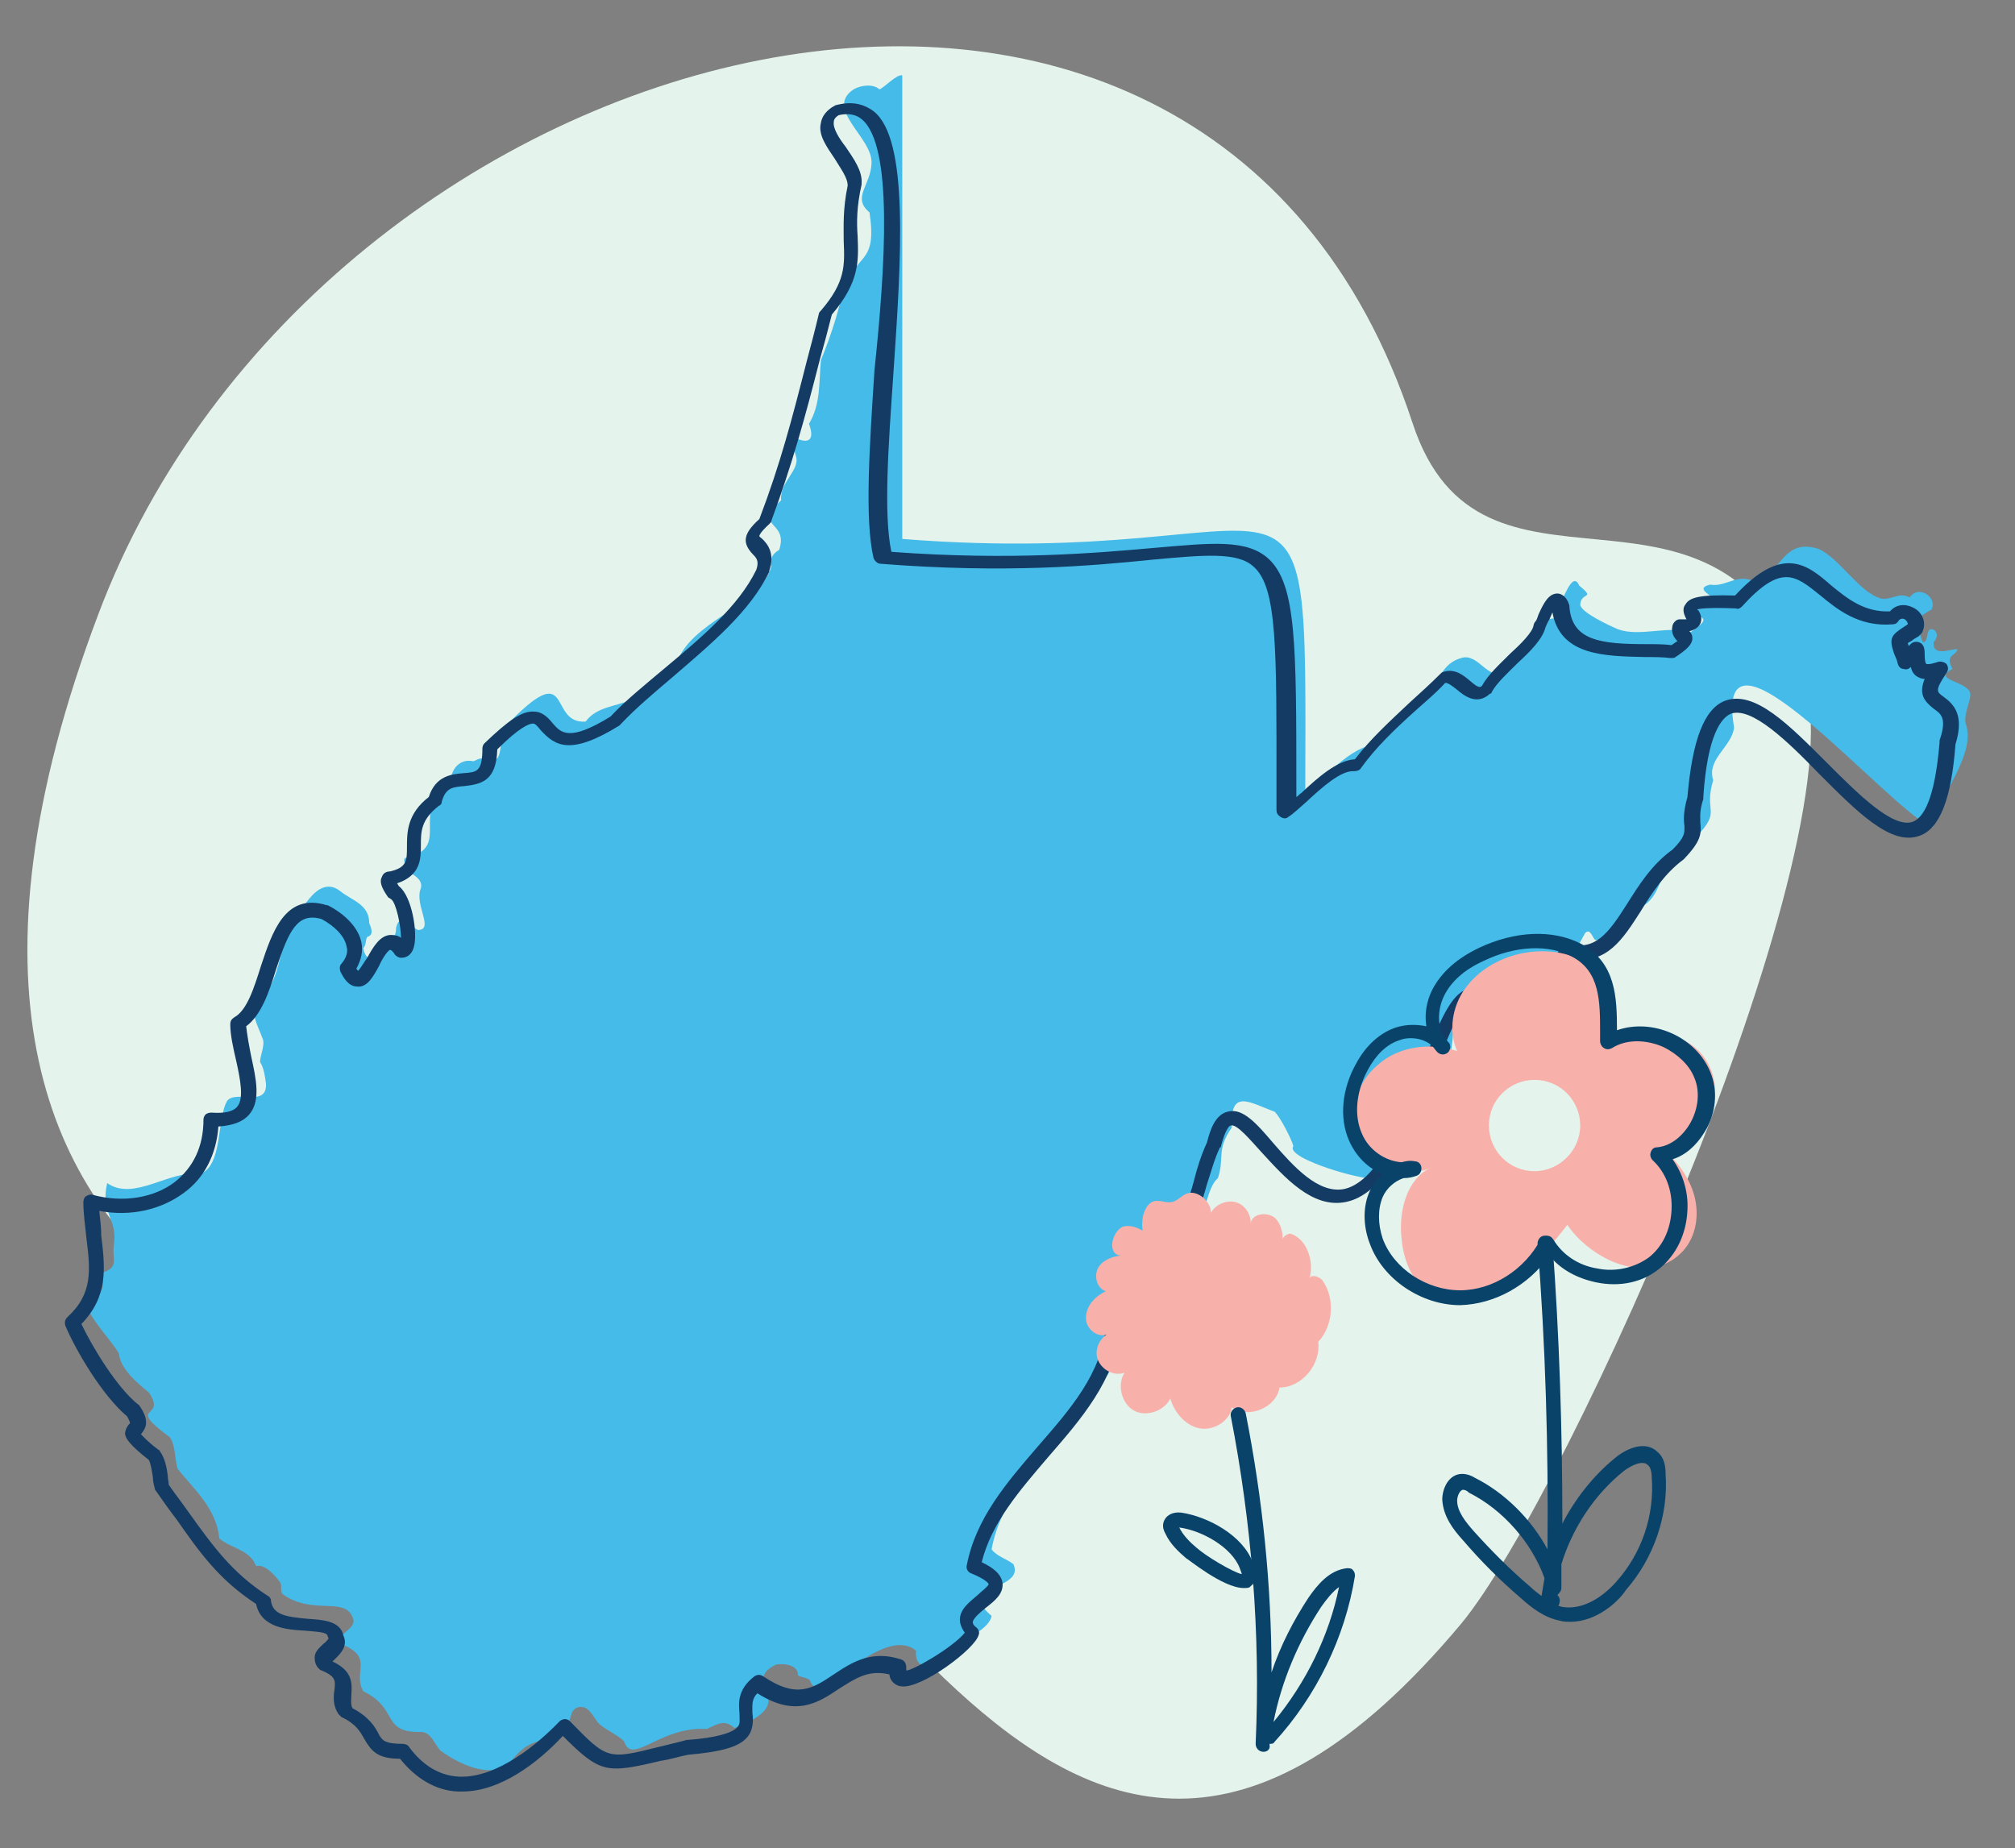 <?xml version="1.0" encoding="utf-8"?>
<!-- Generator: Adobe Illustrator 27.2.0, SVG Export Plug-In . SVG Version: 6.00 Build 0)  -->
<svg version="1.1" id="Layer_1" xmlns="http://www.w3.org/2000/svg" xmlns:xlink="http://www.w3.org/1999/xlink" x="0px" y="0px"
	 viewBox="0 0 203 186.2" style="enable-background:new 0 0 203 186.2;" xml:space="preserve">
<rect x="0" y="0" width="203" height="186.2" fill="#808080" stroke="none"/>
<style type="text/css">
	.st0{fill:#E4F3EB;}
	.st1{fill:#45BBE9;}
	.st2{fill:#143B63;}
	.st3{fill:#F8B0AA;}
	.st4{fill:#0A436A;}
</style>
<g>
	<path class="st0" d="M58.8,141.2c25.2-3.7,45.5,73.7,88.4,22.4c10.8-13,40.6-79.8,34.4-95.6c-9.3-23.6-32.4-4.3-39.3-25.4
		c-21-63.9-110.1-40-132.4,19.3C-18.1,136,44.3,143.3,58.8,141.2"/>
</g>
<g>
	<path class="st1" d="M198,72.8c-0.1-0.9,0.4-1.9,0.5-2.7c0.2-1.5-4.1-1.5-1.8-2.7c-0.8-1.5,0.4-1.3,0.5-2c-0.8,0-2.5,0.8-2.4-0.7
		c0.3-0.3,0.5-0.8,0.1-1.2c-1-0.6-0.5,1.3-1.2,1.2c-0.8-2.5-1.2-2,0.9-3.3c0.6-1.3-1.4-2.5-2.2-1.2c-1.1-0.6-1.8,0.3-2.9,0.1
		c-2.2-0.6-4.2-4.1-6.3-5c-3.8-1.2-3.8,2.9-6.5,3.3c-1.6-0.9-2.9,0.6-4.4,0.3c-2.5,0.6,3.1,1.8-1.5,2.2c-0.3,1.5,2.3,0.7-0.5,2.6
		c-2.3-0.7-5.1,0.5-7.3-0.3c-0.7-0.3-3.8-1.7-3.8-2.5c0.1-1.3,1.6-0.5-0.1-1.9c-0.7-1.6-1.6,1.5-2.1,2.1c0.2,1.3,0.3,1-1,1.3
		c-1.2,1.5-3.2,3.6-4.4,5.1c-1.6,1.4-2.6-1.8-4.4-1.2c-1.4,0.4-2.1,1.5-2.5,2.8c-0.6,0.7-1.4,1.3-1.9,2c-1.8,0.8-3.6,2.1-4.3,4
		c-2.2-0.1-5.4,3.6-7,4.7c0.1-38.9,0.9-22.2-40.6-25.5c0-15.5,0-31.2,0-46.7c-0.5-0.2-1.9,1.3-2.3,1.4c-0.7-0.6-1.9-0.4-2.6,0
		c-3,2,2,4.9,1.8,7.5c-0.1,2.2-2,3.4-0.2,4.9c0.8,5.4-1.3,3.9-2.7,8c-0.5,2.3-1.3,4.7-2.2,6.9c-0.2,2.2,0,4.4-1.2,6.4
		c0.6,1.6,0,2.1-1.4,1.4c-0.2,0.6-0.1,1.3,0.1,1.9c0.4,1.4-1.7,2.6-1.5,4.4c-3,2.8,0.8,2-0.2,5c-0.7,0.4-1,1-0.8,1.7
		c-1.2,4.1-8.2,5.4-9.6,9.9c-0.3,0.7-1.5,1.1-2.1,1.3c-0.8,0.5-1.6,1.8-2.4,2.2c-1.6,0.7-3.5,0.7-4.6,2.2c-3.9,0.3-1.1-6.8-8.1,0.5
		c-0.6,0.6-0.2,3.9-1.3,3.2c-0.2-0.2-0.6,0.1-0.8,0.3c-0.1-0.6-0.8-0.1-1.1,0c-1.3-0.3-2.2,0.7-2.3,1.9c-4.3,3.2,0.2,6.7-4.4,7.8
		c-0.7,0,0.1,1.2,0.3,1.5c0.6,0.4,1.3,0.8,1.1,1.6c-0.7,1.6,1.4,4.2-0.3,4.2c-0.8-0.4-1.8-1.9-2.2-0.2c0.1,1.6-2.9,4.7-3.3,2
		c0.3-0.2,0.2-0.8,0.4-1.1c0.7-0.2,0.4-0.9,0.2-1.4c0-1.9-1.8-2.3-2.9-3.2c-2.4-1.9-4.2,2.5-5.3,4.1c-1,2.4-0.9,5.7-3.4,7.1
		c-0.3,1.2,0.4,2.4,0.8,3.5c0.4,0.7-0.2,1.8-0.2,2.5c0.4,0.6,0.5,1.5,0.6,2.2c0.1,2.4-3,0.6-3.9,1.7c-1.1,1.8-0.4,6.6-2.8,7.4
		c-2.9-0.5-6.6,2.8-9.3,0.9c-0.7,3,1,3.6,0.7,6c-0.3,1.6,0.6,2.4-1.1,3c0,2.5-0.2,1.6-1.5,3.2c-0.6,0.7,3.1,4.5,3.1,5.1
		c0.2,1.5,1.9,2.9,3,3.8c1.9,2.8-2.5,1.1,2.1,4.5c0.6,0.8,0.5,2.3,0.8,3.2c1.7,2.1,3.9,4,4.2,7c1.1,1,3.1,1.1,3.7,2.8
		c0.8-0.3,1.9,0.9,2.4,1.6c0.3,0.4-0.1,1,0.4,1.3c2.9,2,6.1,0.2,6.9,2.2c0.7,1.3-2,1.7-1,2.8c3.2,1.3,1,2.8,2.1,4.7
		c3.7,1.8,1.7,4.2,5.9,4.1c1,0.1,1.3,1.3,1.9,1.9c1.8,1.3,4.7,2.7,6.8,1.5c2.7-4.2,5.3-1.2,6.4-5.3c0.2-0.5,0.7-0.7,1.1-0.6
		c0.6,0,1.2,1.1,1.5,1.5c0.4,0.6,2.3,1.4,2.7,2c0.8,2.4,3.6-1.6,8.3-1.3c1.1-0.5,1.8-1,2.8-0.1c7.1-2.7,0.3-4.5,4.2-6.4
		c0.8-0.1,2.2,0,2.2,1.1c0.3,0.2,0.9,0.2,1.2,0.5c0.1,0.2,0.2,0.6,0.5,0.6c3-0.8,7.4-5.8,10.2-3.6c-0.1,0.6,0.1,1.6,0.9,1.4
		c1.2-1.4,6.4-3,6.7-4.9c-0.6-0.5-1.3-1.1-0.6-2c0.7-1.2,3.6-1.4,2.8-3.2c-0.6-0.5-1.7-0.8-2.2-1.5c1.7-9.3,13.1-14.5,14.1-24.2
		c0-1.4,2.3-2.4,2.9-3.6c3.9-2.5,0.7-2.5,2.8-5.2c0-0.9,1-1,1.6-1.4c0.4-0.9,0.6-2.3,1.4-3c0.7-2.1-0.2-2.8,1.4-5.1
		c-0.2-4,1.8-2.5,4.3-1.6c0.5,0.4,1.8,2.9,1.9,3.5c-0.9,1.2,7.6,3.7,8.6,3.2c2.7-3,3.9-6.5,5.2-10.2c2-1.4,2.1-2,2.3-4.5
		c0.2-0.9,1.2-1.6,1.3-2.6c5-9.5,3.8,8,12-7.4c0.5-0.5,0.7,0.4,1,0.7c1.7,0.3,2.5-1.6,3.3-2.8c4.4-1.1,2.1-4.6,6.9-7.6
		c2.6-2.7,0.7-2.4,1.7-5.7c-0.7-2.1,1.9-3.4,2.1-5.3c-2.2-13.1,15.5,8.2,20,10.1C195.5,79.8,199.2,75.9,198,72.8z"/>
	<path class="st2" d="M46.6,180.5c-0.2,0-0.3,0-0.5,0c-2.2-0.1-4.2-1.3-5.8-3.3c-2.3,0-2.9-0.8-3.6-2c-0.4-0.7-0.8-1.5-2.3-2.2
		c-0.1-0.1-0.2-0.2-0.3-0.3c-0.6-0.9-0.5-1.8-0.4-2.5c0.1-0.9,0.1-1.3-1.3-1.9c-0.1,0-0.2-0.1-0.3-0.2c-0.3-0.3-0.4-0.7-0.4-1.1
		c0-0.6,0.5-1,0.9-1.4c0.2-0.1,0.4-0.4,0.5-0.5c0-0.1-0.1-0.2-0.1-0.3c-0.1-0.4-1.3-0.4-2.2-0.5c-1.9-0.1-4.5-0.3-5-2.7
		c-3.7-2.4-5.7-5.2-8-8.5c-0.7-0.9-1.4-1.9-2.1-2.9c-0.1-0.1-0.1-0.2-0.1-0.2c-0.1-0.4-0.2-0.8-0.2-1.2c-0.1-0.6-0.2-1.3-0.4-1.7
		c-1.9-1.5-2.3-2.1-2.4-2.6c0-0.5,0.3-0.9,0.4-1c0,0,0.1-0.1,0.1-0.1l0,0c0,0,0-0.2-0.3-0.7c-2.5-2.1-5.2-6.7-6.2-9.1
		c-0.1-0.3-0.1-0.6,0.2-0.9c2.6-2.4,2.3-4.8,1.9-8c-0.1-1.1-0.3-2.3-0.3-3.6c0-0.2,0.1-0.5,0.3-0.6c0.2-0.1,0.4-0.2,0.7-0.1
		c3,0.8,6.1,0.3,8.2-1.3c1.9-1.5,2.9-3.6,2.9-6.3c0-0.2,0.1-0.4,0.2-0.5c0.1-0.1,0.3-0.2,0.6-0.2c1.3,0.1,2.2-0.1,2.6-0.6
		c0.7-0.8,0.3-2.8-0.1-4.6c-0.3-1.3-0.6-2.6-0.6-3.7c0-0.3,0.1-0.5,0.4-0.7c1.3-0.7,2-3,2.7-5.2c1.1-3.3,2.4-7.4,6.6-6.1
		c0,0,0.1,0,0.1,0c1.8,0.9,3.1,2.3,3.4,3.7c0.2,0.9,0,1.8-0.5,2.7c0.1,0.1,0.1,0.2,0.2,0.2c0.2-0.2,0.6-0.9,0.9-1.3
		c0.6-1.1,1.3-2.3,2.4-2.3c0.4,0,0.8,0.1,1,0.3c0-1.2-0.5-3.6-1-3.9c-0.1-0.1-0.2-0.1-0.3-0.2c-0.7-1-0.9-1.6-0.6-2.1
		c0.1-0.3,0.4-0.5,0.8-0.5c1.7-0.4,1.7-1.1,1.7-2.5c0-1.4,0-3.3,2.2-5c0.7-2.2,2.4-2.3,3.5-2.4c1.3-0.1,1.9-0.1,1.9-2.5
		c0-0.2,0.1-0.4,0.2-0.5c2.4-2.3,3.8-3.3,5-3.2c0.9,0,1.5,0.7,1.9,1.2c0.8,0.9,1.6,1.9,5.8-0.7c1.6-1.7,3.6-3.3,5.5-4.9
		c3.7-3.1,7.4-6.2,9.2-9.9c0.3-0.9,0-1.2-0.4-1.6c-0.9-1-1.1-1.9,0.7-3.5c2.1-5.5,3.3-10.1,4.8-16c0.4-1.5,0.8-3,1.2-4.7
		c0-0.1,0.1-0.2,0.2-0.3c2.5-2.9,2.4-4.6,2.3-7c0-1.5-0.1-3.2,0.4-5.6c0-0.8-0.7-1.7-1.3-2.7c-0.8-1.2-1.7-2.4-1.4-3.6
		c0.1-0.7,0.6-1.3,1.3-1.7c0.1,0,0.1-0.1,0.2-0.1c1.5-0.4,2.7-0.2,3.8,0.6C91.6,14,90.8,26,90,37.7c-0.5,7.2-1,14.1-0.2,17.9
		c12.1,0.9,20.8,0.1,26.5-0.4c5.8-0.5,9.3-0.9,11.5,1.1c2.8,2.6,2.8,8.6,2.8,23.3l0,0.7c0.2-0.1,0.3-0.3,0.5-0.4
		c1.6-1.5,3.6-3.3,5.4-3.4c1.6-2.1,3.6-3.9,5.5-5.7c1.1-1,2.1-1.9,3.1-2.9c0.1-0.1,0.2-0.2,0.3-0.2c1.2-0.4,2.1,0.4,2.7,0.9
		c0.8,0.7,1,0.7,1.2,0.5c0.6-1.1,1.7-2.1,2.8-3.2c1.1-1,2.3-2.2,2.4-2.9c0-0.1,0.1-0.3,0.2-0.4c0.1-0.1,0.2-0.4,0.3-0.7
		c0.5-1.1,1-2.1,1.9-2.1c0,0,0,0,0,0c0.3,0,0.8,0.2,1.1,0.9c0,0.1,0.1,0.2,0.1,0.3c0.2,3.6,3.2,3.9,7.9,3.9c0.8,0,1.6,0,2.4,0.1
		c0.3-0.2,0.4-0.3,0.6-0.4c-0.3-0.3-0.7-0.8-0.5-1.6c0.1-0.3,0.4-0.6,0.7-0.6c0.3,0,0.6,0,0.7,0c-0.2-0.4-0.5-1-0.1-1.5
		c0.4-0.7,1.4-1,5-0.9c4.8-5.2,7.3-3.1,9.7-1c1.6,1.3,3.3,2.7,5.9,2.6c0.6-0.7,1.5-0.8,2.3-0.4c0.9,0.4,1.5,1.5,0.9,2.6
		c-0.1,0.1-0.2,0.2-0.3,0.3l-0.5,0.3c-0.2,0.2-0.5,0.3-0.6,0.4c0,0.1,0.1,0.2,0.1,0.3c0.3-0.4,0.6-0.5,1-0.4
		c0.6,0.2,0.6,0.8,0.6,1.3c0,0.6,0.1,0.9,0.2,0.9c0,0,0.2,0.1,1.1-0.2c0.3-0.1,0.7,0,0.9,0.2c0.2,0.3,0.2,0.6,0,0.9
		c-1.2,1.8-1,1.9-0.3,2.4c1.1,0.8,2.1,1.9,1.2,4.8c-0.4,5.5-1.6,8.5-3.6,9.2c-2.9,1.1-6.4-2.5-10.2-6.3c-3.1-3.2-6.7-6.7-8.8-6
		c-1,0.4-2.4,2.2-2.8,8.4c0,0.1,0,0.1,0,0.2c-0.4,1.2-0.3,1.8-0.3,2.4c0.1,1.1,0.1,1.8-1.6,3.6c0,0-0.1,0.1-0.1,0.1
		c-1.9,1.4-3.2,3.4-4.3,5.2c-1.8,2.8-3.4,5.4-7,4.8c-2.2,4.1-4,6-5.8,6.4c-1.4,0.3-2.4-0.6-3.2-1.2c-0.5-0.4-0.9-0.8-1.2-0.7
		c-0.4,0.1-1.3,0.9-2.8,4.9c-3,9.4-6.2,14.4-9.7,15.1c-3.4,0.7-6.2-2.5-8.5-5c-1.1-1.2-2.5-2.9-3.1-2.7c-0.1,0-0.5,0.2-1,2.1
		c0,0.1,0,0.1-0.1,0.1c-0.6,1.3-0.9,2.5-1.3,3.7c-0.6,2.1-1.1,4.1-3.1,5.9c-0.4,2.5-1.8,4.1-3.3,5.8c-0.8,0.9-1.6,1.8-2.3,2.9
		c-0.6,5.2-4,9.1-7.3,12.9c-2.9,3.4-5.7,6.6-6.7,10.6c1.3,0.6,2,1.3,2.1,2.1c0.1,1.1-0.8,1.8-1.7,2.5c-0.5,0.4-1.2,1-1.3,1.4
		c0,0.2,0.1,0.4,0.4,0.6c0.2,0.2,0.3,0.5,0.2,0.7c-0.3,1.4-5.8,5.5-7.8,5.2c-0.3,0-1.1-0.3-1.2-1.2c-2.1-0.5-3.4,0.4-5,1.4
		c-2.1,1.4-4.4,3-8.3,0.5c-0.6,0.6-0.5,1.2-0.5,2c0.1,0.7,0.1,1.7-0.5,2.4c-0.8,1-2.6,1.5-6,1.8c-1,0.2-1.9,0.5-2.7,0.6
		c-5.5,1.3-6.1,1.3-9.9-2.5C54.2,177.6,50.4,180.5,46.6,180.5z M40.6,175.7c0.2,0,0.5,0.1,0.6,0.3c1.4,1.9,3.1,2.9,5,3
		c3.9,0.2,8.1-3.4,10.2-5.6c0.1-0.1,0.4-0.2,0.5-0.2c0.2,0,0.4,0.1,0.5,0.2c3.8,3.9,3.8,3.9,9,2.6c0.8-0.2,1.7-0.4,2.8-0.7
		c0,0,0.1,0,0.1,0c2.8-0.2,4.5-0.7,5-1.3c0.3-0.3,0.2-0.7,0.2-1.4c-0.1-1-0.2-2.4,1.5-3.7c0.3-0.2,0.6-0.2,0.9,0
		c3.4,2.3,5,1.2,7.1-0.2c1.8-1.2,3.8-2.5,6.8-1.5c0.3,0.1,0.5,0.4,0.5,0.8c0,0.2,0,0.3,0,0.3c0.5,0.1,4.7-2.3,5.9-3.8
		c-0.3-0.4-0.5-0.9-0.5-1.3c0-1.1,1-1.8,1.8-2.5c0.3-0.3,1.1-0.9,1.1-1.1c0,0-0.1-0.4-1.8-1.1c-0.3-0.1-0.5-0.5-0.4-0.8
		c0.9-4.7,4-8.3,7.1-11.9c3.3-3.8,6.5-7.4,6.9-12.2c0-0.1,0-0.2,0.1-0.3c0.8-1.3,1.7-2.3,2.6-3.3c1.5-1.6,2.7-3,3-5.2
		c0-0.2,0.1-0.4,0.3-0.5c1.8-1.6,2.3-3.2,2.9-5.4c0.3-1.2,0.7-2.5,1.3-3.8c0.3-1.2,0.8-2.8,2.1-3.1c1.5-0.4,2.9,1.2,4.6,3.2
		c2,2.3,4.5,5.1,7.1,4.6c2.9-0.6,5.8-5.4,8.6-14.2c1.5-3.9,2.6-5.6,3.8-5.9c1-0.3,1.8,0.4,2.5,1c0.8,0.6,1.3,1,1.9,0.9
		c0.9-0.2,2.5-1.4,5-6.1c0.2-0.3,0.5-0.5,0.8-0.4c2.7,0.7,4-1,5.9-4c1.2-1.9,2.5-4,4.6-5.5c1.3-1.3,1.2-1.7,1.2-2.4
		c-0.1-0.6-0.1-1.5,0.3-2.9c0.5-5.8,1.7-8.9,3.8-9.7c3-1.1,6.5,2.5,10.3,6.3c3.1,3.1,6.6,6.6,8.6,5.9c1-0.4,2.2-2,2.7-8
		c0-0.1,0-0.1,0-0.2c0.8-2.3,0.1-2.7-0.6-3.2c-1-0.8-1.5-1.5-0.9-3c-0.3,0-0.5-0.1-0.7-0.2c-0.4-0.2-0.6-0.6-0.7-1
		c-0.2,0.2-0.4,0.3-0.7,0.2c-0.3,0-0.5-0.2-0.6-0.5c-0.1-0.5-0.3-0.8-0.4-1.1c-0.5-1.5-0.3-1.8,1.1-2.7l0.3-0.2
		c0-0.3-0.3-0.5-0.3-0.5c-0.2-0.1-0.4-0.1-0.6,0.1c-0.1,0.2-0.3,0.4-0.6,0.4c-3.4,0.3-5.6-1.5-7.3-2.9c-2.5-2-3.9-3.3-7.9,1.1
		c-0.2,0.2-0.4,0.3-0.6,0.2c-2.6-0.1-3.6,0-3.9,0.1c0,0,0,0.1,0.1,0.1c0.2,0.3,0.5,0.9,0.1,1.5c-0.2,0.3-0.6,0.5-1,0.6
		c0.2,0.2,0.3,0.4,0.3,0.7c0,0.6-0.5,1.1-1.7,1.9c-0.1,0.1-0.3,0.1-0.5,0.1c-0.8-0.1-1.7-0.1-2.6-0.1c-4-0.1-8.5-0.1-9.3-4.5
		c-0.1,0.2-0.2,0.5-0.3,0.7c-0.2,0.3-0.3,0.6-0.4,0.8c-0.3,1.2-1.5,2.4-2.8,3.6c-1,1-2.1,2-2.6,2.9c0,0.1-0.1,0.2-0.2,0.2
		c-1.3,1.2-2.6,0.2-3.3-0.4c-0.5-0.4-0.9-0.7-1.2-0.7c-0.9,1-2,1.9-3,2.8c-2,1.8-4,3.7-5.5,5.8c-0.1,0.2-0.4,0.3-0.7,0.3
		c-1.3-0.1-3.3,1.7-4.8,3.1c-0.7,0.6-1.3,1.2-1.8,1.5c-0.2,0.2-0.5,0.2-0.8,0s-0.4-0.4-0.4-0.7l0-2.3c0-13.8,0.1-20.1-2.3-22.2
		c-1.6-1.5-4.9-1.2-10.3-0.7c-5.9,0.6-14.7,1.4-27.3,0.4c-0.3,0-0.6-0.3-0.7-0.6c-0.9-3.9-0.4-11.2,0.1-18.9
		C89.2,26.8,90,14.6,86.8,12c-0.6-0.5-1.4-0.6-2.3-0.4c-0.5,0.3-0.5,0.6-0.5,0.7c-0.1,0.6,0.5,1.6,1.2,2.5c0.8,1.2,1.7,2.4,1.6,3.7
		c0,0,0,0.1,0,0.1c-0.5,2.2-0.5,3.8-0.4,5.2c0.1,2.5,0.2,4.6-2.6,7.9c-0.4,1.6-0.8,3.1-1.2,4.5c-1.5,5.9-2.8,10.6-4.9,16.3
		c0,0.1-0.1,0.2-0.2,0.3c-1,0.9-1,1.2-1,1.2c0,0.1,0.2,0.2,0.3,0.3c0.5,0.5,1.3,1.4,0.7,3.2c0,0,0,0.1,0,0.1
		c-1.9,4-5.9,7.3-9.6,10.5c-2,1.7-3.8,3.2-5.4,4.9c0,0-0.1,0.1-0.1,0.1c-5,3.1-6.5,2-7.9,0.5c-0.4-0.5-0.6-0.7-0.8-0.7
		c-0.4,0-1.4,0.4-3.6,2.6c-0.1,3.2-1.6,3.5-3.3,3.7c-1.1,0.1-1.9,0.1-2.3,1.6c0,0.2-0.1,0.3-0.3,0.4c-1.8,1.4-1.8,2.6-1.8,4
		c0,1.3,0,3-2.4,3.8c0.1,0.1,0.1,0.2,0.2,0.3c1.3,1,1.9,4.7,1.5,6.1c-0.3,1.1-1.1,1.1-1.3,1.1c-0.2,0-0.4-0.1-0.6-0.3
		c-0.3-0.5-0.5-0.5-0.5-0.5c-0.3,0.1-0.9,1.1-1.1,1.6c-0.6,1.1-1.2,2.2-2.2,2.1c-0.9,0-1.4-0.9-1.7-1.5c-0.1-0.3-0.1-0.6,0.1-0.8
		c0.5-0.6,0.7-1.2,0.5-1.8c-0.2-1-1.2-2-2.5-2.7c-2.4-0.7-3.3,1.1-4.6,5.1c-0.7,2.3-1.5,4.6-3,5.7c0.1,0.9,0.3,2,0.5,3
		c0.5,2.3,1,4.5-0.2,5.9c-0.6,0.7-1.6,1.1-3.1,1.2c-0.2,2.8-1.4,5.2-3.5,6.7c-2.3,1.7-5.4,2.4-8.5,1.8c0.1,0.9,0.2,1.7,0.2,2.5
		c0.4,3.3,0.7,6.1-2,8.9c1.2,2.5,3.6,6.4,5.7,8.1c0.1,0,0.1,0.1,0.2,0.2c1,1.5,0.6,2.2,0.1,2.8c0.2,0.2,0.6,0.7,1.8,1.6
		c0.1,0,0.1,0.1,0.1,0.1c0.5,0.7,0.7,1.6,0.8,2.5c0,0.3,0.1,0.6,0.1,0.9c0.7,1,1.4,1.9,2.1,2.9c2.3,3.2,4.3,6,7.9,8.3
		c0.2,0.1,0.3,0.3,0.3,0.5c0.2,1.4,1.5,1.6,3.7,1.8c1.5,0.1,3.3,0.2,3.6,1.7c0.5,1.1-0.4,1.9-0.8,2.3c-0.1,0.1-0.2,0.2-0.3,0.3
		c1.9,0.9,2,2,1.9,3.3c0,0.5-0.1,1,0.1,1.4c1.7,0.9,2.3,1.9,2.7,2.7C38.5,175.3,38.7,175.7,40.6,175.7
		C40.6,175.7,40.6,175.7,40.6,175.7z"/>
</g>
<g>
	<path class="st3" d="M170.3,105.2c-2.5-1.6-5.7-1-8.6-0.2c1.6-2.1,1-5.5-1-7.3c-2-1.8-5-2.2-7.6-1.6c-2.2,0.5-4.2,1.7-5.5,3.5
		c-1.3,1.8-1.7,4.3-0.8,6.3c-2.7-0.9-5.9-0.5-8,1.4c-2.2,1.8-3.1,5.1-1.8,7.7c1.2,2.6,4.7,3.9,7.2,2.6c-2.5,1.2-3.3,4.4-3,7.2
		c0.2,2.3,1.2,4.7,3.2,5.7c5,2.5,10.8-3.5,13.5-7.1c1,1.5,2.6,2.8,4.3,3.6c2.5,1.1,5.3,1.2,7.3-0.9c1.4-1.5,1.7-3.7,1.2-5.6
		c-0.5-1.9-1.8-3.6-3.3-4.9c2.4-0.2,4.5-1.8,5.2-4.1C173.2,109.1,172.3,106.5,170.3,105.2z M154.6,118c-2.6,0-4.6-2.1-4.6-4.6
		c0-2.6,2.1-4.6,4.6-4.6c2.6,0,4.6,2.1,4.6,4.6C159.2,115.9,157.1,118,154.6,118z"/>
	<path class="st4" d="M147.1,131.5c-3.9,0-7.8-2.6-9.1-6.2c-0.7-1.8-0.7-3.8,0-5.3c0.3-0.7,0.8-1.3,1.3-1.7
		c-1.5-0.6-2.7-1.8-3.4-3.4c-1-2.3-0.7-5.2,0.7-7.7c1-1.9,2.5-3.2,4.1-3.7c1-0.3,2-0.3,3-0.1c-0.2-1.2,0-2.5,0.6-3.7
		c0.9-1.7,2.4-3.1,4.7-4.2c3.6-1.7,7.4-1.9,10.3-0.4l0,0c3.5,1.9,3.6,5.4,3.6,8.7c1.7-0.6,3.7-0.5,5.5,0.3c1.8,0.8,3.2,2.2,3.9,3.9
		c0.8,1.9,0.6,4.2-0.6,6.1c-0.8,1.3-1.9,2.3-3.2,2.7c1,1.4,1.6,3.2,1.5,5.1c-0.1,2.4-1.1,4.5-2.8,5.9s-4,1.9-6.4,1.4
		c-1.9-0.4-3.6-1.3-4.7-2.7C154,129.5,150.6,131.4,147.1,131.5C147.1,131.5,147.1,131.5,147.1,131.5z M141.4,118.7
		c-0.9,0.3-1.7,1-2.1,1.9c-0.5,1.2-0.5,2.7,0,4.2c1.1,3,4.4,5.2,7.8,5.2c3.3,0,6.5-2.1,8.1-5.1c0.1-0.2,0.4-0.4,0.6-0.4
		c0.3,0,0.5,0.1,0.7,0.4c0.9,1.5,2.5,2.6,4.4,2.9c1.9,0.4,3.8-0.1,5.2-1.1c1.4-1.1,2.2-2.8,2.3-4.8s-0.6-3.8-1.9-5
		c-0.2-0.2-0.3-0.5-0.2-0.8c0.1-0.3,0.3-0.5,0.6-0.5c1.3-0.1,2.5-1,3.3-2.3c0.9-1.5,1.1-3.3,0.5-4.7c-0.5-1.3-1.7-2.4-3.1-3.1
		c-1.8-0.8-3.8-0.8-5.2,0.1c-0.2,0.1-0.5,0.2-0.8,0c-0.2-0.1-0.4-0.4-0.4-0.7l0-0.8c0-3.2,0-6.2-2.8-7.7l0,0
		c-2.4-1.3-5.8-1.1-8.9,0.4c-2,0.9-3.3,2.1-4,3.5c-0.6,1.2-0.8,2.9,0,4.2c0.2,0.2,0.3,0.4,0.5,0.6c0.2,0.3,0.1,0.8-0.2,1
		c-0.3,0.2-0.7,0.2-1-0.1c-0.2-0.2-0.3-0.4-0.5-0.6c-0.8-0.8-2.3-1-3.3-0.6c-1.3,0.4-2.4,1.5-3.2,3c-1.2,2.2-1.4,4.6-0.6,6.4
		c0.7,1.7,2.4,2.8,4,2.9c0.4-0.1,0.8-0.2,1.3-0.1c0.4,0,0.7,0.3,0.7,0.7c0,0.4-0.2,0.7-0.6,0.8C142.3,118.6,141.9,118.7,141.4,118.7
		z"/>
	<path class="st4" d="M158.2,163.4c-0.3,0-0.7,0-1-0.1c-1.6-0.3-2.9-1.3-4-2.3c-2.1-1.8-4-3.7-5.8-5.8c-1-1.1-2-2.4-2.1-4.1
		c0-1.2,0.7-2.6,2-2.6c0.5,0,1,0.2,1.3,0.4c3,1.5,5.7,4.2,7.3,7.2c0.1-10.3-0.2-20.6-1-30.8c0-0.4,0.3-0.8,0.7-0.8
		c0.4,0,0.8,0.3,0.8,0.7c0.7,9.4,1,18.9,1,28.3c1.3-2.5,3.1-4.8,5.3-6.6c1.2-1,3.1-1.8,4.3-0.6c0.7,0.6,0.8,1.5,0.8,2.2
		c0.3,4.2-1.2,8.5-4,11.7C163.1,161.3,160.9,163.4,158.2,163.4z M157,161.8c0.1,0,0.3,0.1,0.4,0.1c1.7,0.3,3.7-0.6,5.4-2.5
		c2.6-2.9,3.9-6.7,3.6-10.6c0-0.4-0.1-1-0.4-1.2c-0.5-0.5-1.6,0-2.4,0.6c-3,2.4-5.2,5.8-6.3,9.4c0,0.8,0,1.6,0,2.4
		c0,0.3-0.2,0.5-0.4,0.7C157.2,161,157.2,161.4,157,161.8z M147.4,150.1C147.4,150.1,147.4,150.1,147.4,150.1
		c-0.3,0-0.6,0.6-0.6,1.1c0,1.1,0.9,2.2,1.7,3.1c1.8,2,3.7,3.9,5.7,5.6c0.3,0.3,0.7,0.6,1.1,0.9c0.1-0.6,0.2-1.2,0.3-1.8
		c-1.3-3.6-4.2-6.9-7.6-8.6C147.8,150.2,147.6,150.1,147.4,150.1z"/>
</g>
<g>
	<path class="st3" d="M112.9,126.5c-0.9,0.1-1.9,0.5-2.3,1.3c-0.4,0.8-0.1,2,0.8,2.3c-1.1,0.5-2,1.5-2,2.7c0,1.2,1.4,2.2,2.4,1.5
		c-1,0.4-1.6,1.7-1.2,2.7c0.4,1,1.6,1.7,2.7,1.3c-0.8,1.2-0.3,3.1,0.9,3.8s3.1,0.1,3.7-1.2c0.4,1.4,1.5,2.7,2.9,3s3.1-0.7,3.3-2.1
		c1.7,1.2,4.5,0,4.8-2c2.3,0,4.2-2.4,3.9-4.6c1.5-1.6,1.7-4.3,0.5-6.1c-0.3-0.5-1.3-0.8-1.4-0.2c0.4-1.3,0.1-2.9-0.8-3.9
		c-0.3-0.3-0.7-0.6-1.1-0.7c-0.4,0-0.9,0.4-0.8,0.8c0.1-0.9-0.2-2-0.9-2.5c-0.8-0.5-2.1-0.3-2.3,0.6c0-1-0.7-1.9-1.6-2.1
		s-2,0.3-2.4,1.1c0-0.9-0.8-1.8-1.7-2c-1-0.2-1.4,0.7-2.2,0.9c-0.9,0.2-1.7-0.6-2.5,0.4c-0.5,0.7-0.6,1.6-0.5,2.5
		c-0.6-0.4-1.4-0.6-2-0.4C112,124.1,111.5,126.4,112.9,126.5z"/>
	<path class="st4" d="M127.3,176.5C127.3,176.5,127.2,176.5,127.3,176.5c-0.5,0-0.8-0.4-0.8-0.8c0.5-11.1-0.4-22.2-2.5-33
		c-0.1-0.4,0.2-0.8,0.6-0.9c0.4-0.1,0.8,0.2,0.9,0.6c1.7,8.6,2.6,17.3,2.6,26.1c0.9-2.7,2.2-5.2,3.7-7.5c0.9-1.3,2.1-2.8,3.9-3
		c0.2,0,0.5,0,0.6,0.2c0.2,0.2,0.2,0.4,0.2,0.6c-1,6.2-3.9,12.1-8.1,16.7c-0.1,0.2-0.3,0.2-0.5,0.2c0,0,0,0,0,0.1
		C128,176.2,127.7,176.5,127.3,176.5z M134.9,159.9c-0.7,0.5-1.3,1.3-1.8,2c-2.3,3.5-4,7.5-4.8,11.6
		C131.6,169.5,133.9,164.8,134.9,159.9z"/>
	<path class="st4" d="M125.3,160c-2.1,0-5.7-3-5.8-3c-0.7-0.6-1.6-1.4-2.1-2.5c-0.4-0.7-0.2-1.2,0-1.5c0.2-0.3,0.7-0.7,1.6-0.6
		c2.7,0.4,6.2,2.3,7.2,5c0.5,1.2,0.4,2-0.2,2.4C125.9,160,125.6,160,125.3,160z M118.8,153.9C118.8,153.9,118.8,153.9,118.8,153.9
		c0.4,0.8,1.1,1.5,1.7,2c1,0.9,3.7,2.5,4.6,2.7c0-0.1-0.1-0.3-0.2-0.6C124.1,155.9,121.1,154.2,118.8,153.9
		C118.9,153.9,118.9,153.9,118.8,153.9C118.8,153.9,118.8,153.9,118.8,153.9z"/>
</g>
</svg>
